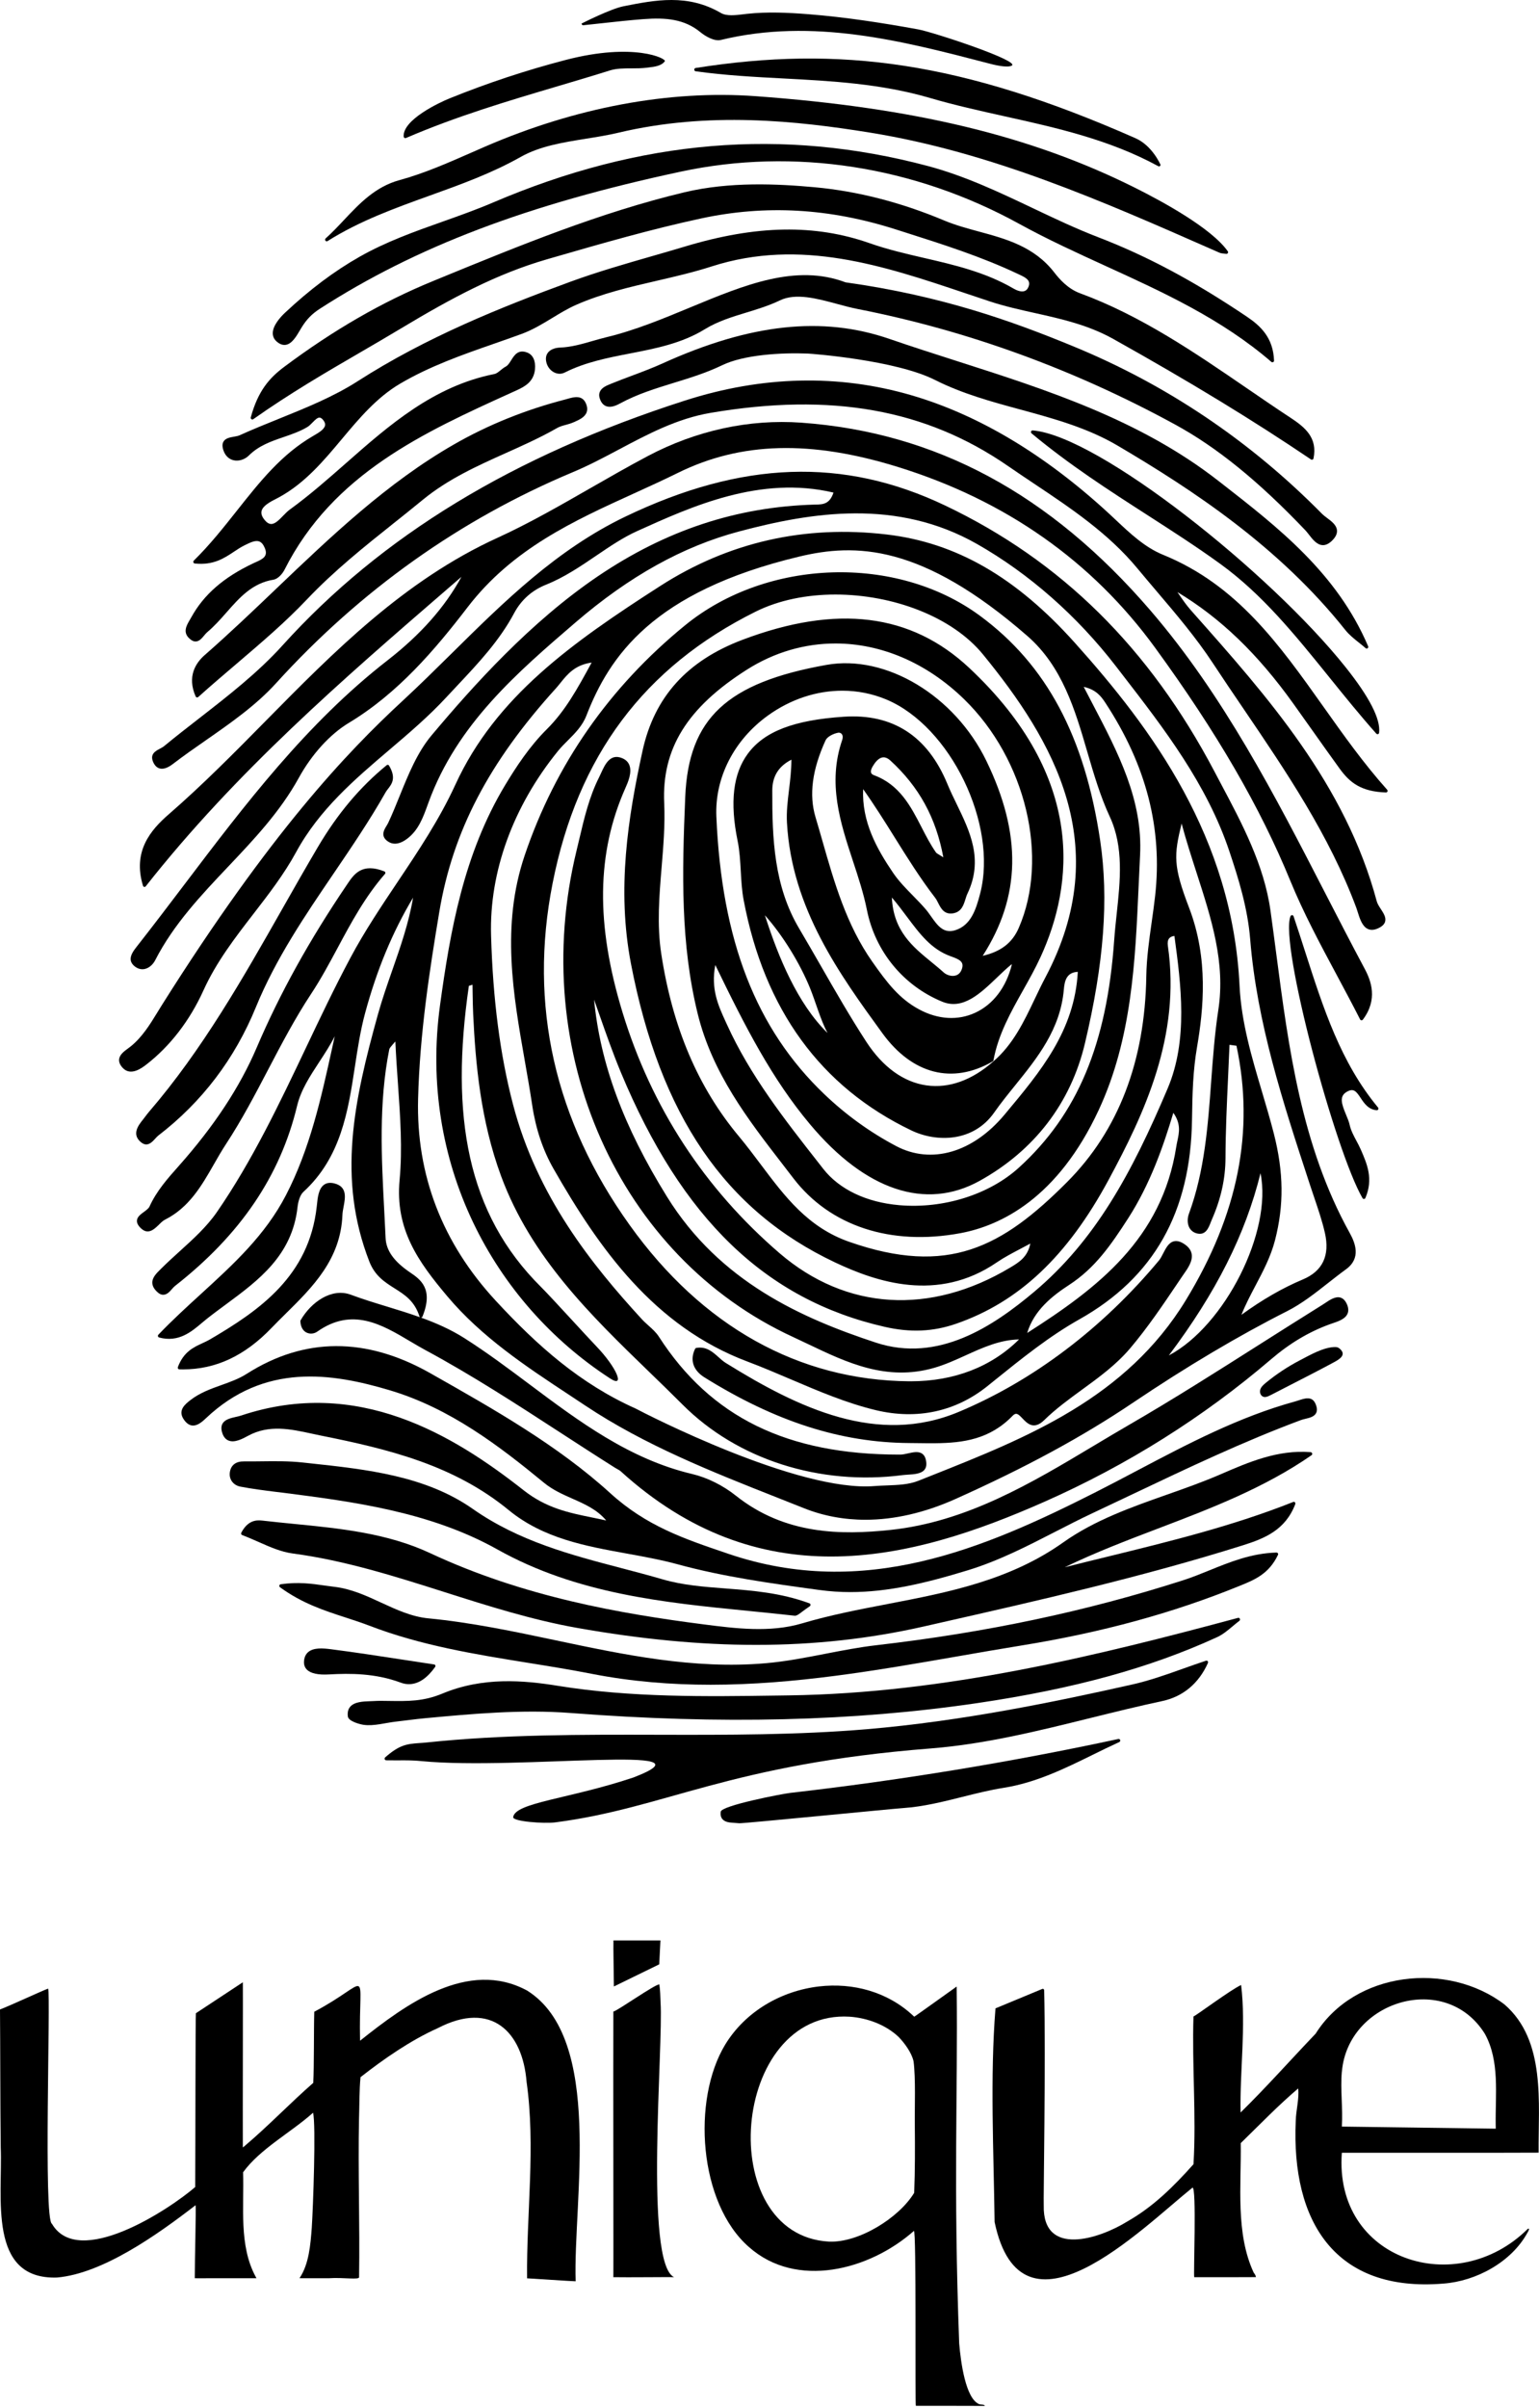 <svg width="488" height="763" viewBox="0 0 488 763" fill="none" xmlns="http://www.w3.org/2000/svg">
<path d="M404.671 302.105C404.081 297.585 403.481 293.055 402.851 288.545C400.841 274.115 393.871 261.005 387.131 248.335C386.441 247.045 385.761 245.755 385.081 244.455C364.421 205.255 336.481 177.695 299.671 160.175C267.451 144.845 235.211 145.975 198.231 163.735C176.511 174.165 159.711 190.765 143.451 206.825C138.321 211.885 133.021 217.125 127.641 222.095C110.251 238.165 85.851 263.645 51.261 318.595C50.801 319.325 50.361 320.055 49.911 320.785C47.541 324.655 45.081 328.655 41.431 331.595C41.181 331.795 40.901 332.005 40.611 332.215C39.351 333.135 37.921 334.175 37.771 335.685C37.681 336.555 38.051 337.445 38.871 338.345C41.441 341.165 45.051 338.375 46.411 337.325C53.921 331.515 60.181 323.395 64.511 313.835C68.601 304.805 74.611 297.035 80.421 289.515C85.171 283.365 90.091 277.005 93.881 270.045C101.241 256.505 112.541 246.895 123.461 237.605C129.621 232.365 135.991 226.945 141.591 220.885C142.791 219.585 144.001 218.295 145.221 217.005C151.691 210.125 158.381 203.005 163.021 194.305C165.271 190.095 168.691 187.045 173.201 185.245C178.891 182.975 184.051 179.475 189.051 176.085C193.441 173.105 197.591 170.295 202.021 168.295C219.431 160.415 241.061 150.635 264.291 156.085C263.071 159.785 260.921 159.835 258.641 159.895H258.361C233.641 160.575 211.131 168.005 189.541 182.635C168.201 197.085 150.181 217.135 136.861 232.995C132.331 238.385 129.501 245.375 126.761 252.135C125.601 255.005 124.401 257.975 123.091 260.755C122.951 261.045 122.761 261.355 122.571 261.675C121.791 262.945 120.721 264.695 122.571 266.305C123.821 267.385 125.971 268.165 129.151 265.745C132.701 263.055 134.171 258.995 135.591 255.075L135.911 254.195C144.941 229.475 164.041 213.075 182.511 197.215C199.561 182.575 216.511 173.155 234.321 168.415C257.401 162.275 284.411 157.935 309.811 172.385C326.311 181.765 341.541 195.165 353.851 211.125L355.911 213.795C369.071 230.825 382.681 248.435 389.821 269.765C392.711 278.405 395.611 287.675 396.421 297.645C398.561 324.125 406.871 349.475 414.901 373.995L415.531 375.915C415.921 377.115 416.331 378.315 416.741 379.515C417.971 383.145 419.251 386.905 420.111 390.675C421.741 397.835 419.391 402.795 413.121 405.425C406.681 408.135 400.291 411.805 393.641 416.635C394.931 413.395 396.561 410.305 398.141 407.305C400.501 402.835 402.941 398.205 404.281 393.045C407.161 381.915 407.051 371.485 403.921 359.205C402.781 354.755 401.441 350.255 400.151 345.905C396.941 335.115 393.611 323.955 393.051 312.385C390.771 265.335 365.351 231.015 340.791 203.655C322.141 182.875 303.211 171.975 281.241 169.375C255.181 166.285 230.971 171.785 209.271 185.735C181.331 203.685 157.171 220.805 144.401 248.625C139.341 259.655 132.601 269.725 126.081 279.455C120.921 287.165 115.571 295.135 111.081 303.565C106.091 312.915 101.451 322.675 96.971 332.105C88.611 349.685 79.971 367.865 68.751 384.115C65.571 388.715 61.241 392.645 57.051 396.435C55.081 398.225 53.031 400.075 51.131 401.975L50.811 402.295C49.631 403.455 48.301 404.775 48.291 406.395C48.291 407.355 48.731 408.265 49.641 409.185C50.391 409.945 51.101 410.325 51.841 410.275C52.961 410.245 53.801 409.305 54.531 408.465C54.871 408.075 55.201 407.705 55.531 407.455C76.221 391.265 88.871 372.615 94.201 350.435C95.411 345.395 98.251 341.065 101.251 336.485C102.961 333.875 104.701 331.215 106.141 328.375C105.851 329.665 105.571 330.955 105.291 332.235C101.851 347.865 98.291 364.035 90.671 378.725C84.091 391.405 74.191 400.455 63.701 410.045C59.211 414.145 54.571 418.385 50.221 422.935C50.091 423.065 50.041 423.265 50.091 423.445C50.141 423.625 50.281 423.765 50.451 423.815C56.581 425.485 60.701 422.005 64.011 419.205C64.511 418.785 64.991 418.375 65.461 418.005C67.461 416.415 69.591 414.845 71.651 413.325C81.991 405.695 92.671 397.815 94.351 382.455C94.531 380.805 95.111 378.685 96.191 377.695C108.151 366.735 110.381 352.095 112.541 337.945C113.391 332.355 114.271 326.585 115.741 321.145C119.461 307.355 124.461 295.325 130.981 284.445C129.641 292.405 126.981 300.035 124.391 307.435C122.791 312.015 121.141 316.745 119.821 321.495C112.261 348.725 106.841 373.425 117.131 399.805C118.891 404.305 122.041 406.305 125.081 408.225C128.361 410.295 131.461 412.255 133.021 417.185C133.051 417.275 133.111 417.345 133.171 417.405C129.721 416.165 126.231 415.095 122.791 414.045C118.981 412.885 115.031 411.675 111.241 410.265C105.131 407.995 98.601 412.635 95.311 418.385C95.261 418.475 95.241 418.575 95.241 418.675C95.351 420.985 96.501 421.905 97.171 422.245C98.241 422.785 99.581 422.675 100.591 421.965C111.691 414.135 121.051 419.685 130.091 425.055C131.731 426.025 133.281 426.945 134.841 427.785C149.511 435.675 163.791 444.945 177.601 453.905C183.301 457.605 189.201 461.435 195.041 465.115C195.261 465.255 195.491 465.375 195.721 465.505C196.131 465.725 196.521 465.945 196.821 466.215C218.711 486.085 241.321 493.225 263.511 493.225C287.031 493.225 310.071 485.205 331.261 475.835C357.411 464.265 381.571 449.085 403.061 430.705C408.951 425.665 415.011 422.055 421.581 419.655C421.881 419.545 422.201 419.435 422.531 419.325C424.401 418.695 426.531 417.975 427.271 416.315C427.641 415.485 427.601 414.515 427.161 413.435C426.661 412.215 425.961 411.465 425.081 411.185C423.481 410.685 421.711 411.875 420.151 412.925C419.831 413.145 419.511 413.355 419.211 413.535C412.591 417.655 405.891 421.905 399.411 426.015C385.981 434.535 372.101 443.355 358.131 451.435C354.401 453.595 350.631 455.845 346.991 458.025C327.081 469.945 306.501 482.265 282.291 484.805C266.851 486.425 248.961 486.395 233.311 473.925C229.241 470.685 224.221 468.195 219.511 467.085C199.631 462.405 183.551 450.375 167.991 438.735C161.311 433.735 154.401 428.565 147.281 424.045C142.901 421.255 138.231 419.225 133.501 417.515C133.691 417.495 133.881 417.395 133.951 417.205C137.581 408.335 133.221 405.365 130.021 403.195C124.911 399.725 122.451 396.265 122.271 392.315C122.141 389.445 121.991 386.565 121.841 383.695C120.961 366.875 120.051 349.485 123.431 332.525C123.511 332.145 123.891 331.715 124.511 330.995C124.761 330.715 125.041 330.395 125.361 330.015C125.571 334.625 125.881 339.125 126.191 343.495C126.931 354.065 127.631 364.045 126.711 373.865C125.231 389.575 132.661 399.845 141.781 410.695C152.711 423.705 166.851 433.025 180.531 442.045C182.221 443.165 183.911 444.275 185.591 445.395C204.481 457.975 225.821 466.405 246.451 474.555C249.261 475.665 252.071 476.775 254.881 477.895C261.031 480.355 267.591 481.575 274.411 481.575C283.551 481.575 293.181 479.375 302.941 475.005C325.321 464.985 343.221 455.275 359.281 444.465C376.241 433.045 392.681 423.285 408.151 415.465C412.771 413.125 416.991 409.805 421.061 406.605C422.921 405.145 424.851 403.625 426.781 402.225C431.641 398.715 429.781 393.935 427.951 390.645C412.661 363.065 408.601 332.075 404.671 302.105ZM370.621 429.505C385.621 409.565 394.911 391.115 399.691 371.765C403.501 390.155 388.421 420.115 370.621 429.505ZM173.411 231.055C167.831 236.595 163.621 243.085 160.221 248.705C146.981 270.635 142.741 295.165 139.541 318.425C132.661 368.355 156.311 412.685 193.471 436.805C198.351 439.975 195.521 433.275 189.041 426.555C186.041 423.445 174.671 410.905 171.551 407.815C148.101 384.565 142.691 353.655 148.671 312.405C148.831 312.335 149.141 312.235 149.391 312.165C149.531 312.125 149.671 312.075 149.821 312.035C149.841 312.905 149.851 313.765 149.861 314.615C149.901 316.955 149.931 319.175 150.041 321.425C150.771 336.915 152.391 355.115 158.901 372.705C168.451 398.515 187.461 416.905 205.831 434.705C209.341 438.095 212.961 441.605 216.421 445.075C233.781 462.475 259.881 470.835 286.241 467.425C286.761 467.355 287.331 467.325 287.921 467.285C289.851 467.165 292.051 467.015 293.111 465.775C293.581 465.225 293.791 464.505 293.731 463.645C293.631 462.225 293.221 461.255 292.481 460.695C291.291 459.785 289.581 460.175 287.911 460.545C287.081 460.735 286.211 460.925 285.501 460.925C285.361 460.925 285.231 460.925 285.091 460.925C249.551 460.925 225.351 449.045 208.931 423.575C208.051 422.205 206.811 421.095 205.611 420.025C204.901 419.385 204.171 418.735 203.531 418.035C187.591 400.685 170.271 379.035 162.671 349.965C158.571 334.295 156.291 316.765 155.711 296.385C155.131 276.285 162.671 255.535 176.941 237.965C177.911 236.775 179.021 235.655 180.101 234.585C182.351 232.335 184.681 230.005 185.941 226.755C193.201 208.075 206.901 187.485 253.441 176.365C271.151 172.135 292.171 172.255 325.761 201.525C336.871 211.205 340.901 224.985 344.791 238.315C346.801 245.185 348.881 252.295 351.901 258.795C356.371 268.395 355.211 279.155 354.091 289.565C353.791 292.325 353.491 295.185 353.291 297.975C350.971 330.875 341.661 353.085 323.111 369.965C313.701 378.525 299.161 383.105 285.171 381.895C274.731 380.995 266.161 376.905 261.051 370.395L259.551 368.475C248.881 354.875 237.851 340.825 230.521 324.675L230.071 323.695C227.751 318.625 225.351 313.385 226.811 305.775C236.391 325.545 244.791 341.895 256.871 356.285C274.461 377.265 293.541 383.625 310.591 374.205C327.961 364.595 339.521 349.535 344.011 330.645C350.061 305.215 351.601 284.795 348.861 266.385C343.941 233.305 331.831 210.665 310.751 195.135C284.301 175.645 243.241 176.955 217.281 198.105C193.251 217.685 176.111 242.245 166.361 271.085C158.861 293.265 162.701 315.115 166.421 336.235C167.231 340.855 168.081 345.645 168.781 350.355C169.901 357.775 172.171 364.515 175.541 370.395C189.921 395.525 207.331 420.315 237.081 431.475C241.691 433.205 246.321 435.185 250.801 437.095C259.491 440.805 268.481 444.635 277.711 446.845C290.771 449.965 303.021 447.325 313.131 439.205L315.391 437.385C323.921 430.515 332.731 423.415 342.261 418.065C365.871 404.795 377.551 384.115 377.971 354.835C378.091 346.365 378.281 339.285 379.561 331.825C381.631 319.735 383.231 303.795 377.071 287.715C371.931 274.285 372.231 271.035 374.671 260.965C376.121 266.345 377.801 271.535 379.421 276.565C384.151 291.205 388.621 305.035 386.311 320.075C385.161 327.565 384.601 335.265 384.051 342.705C383.031 356.645 381.981 371.055 377.001 384.595C376.451 386.105 376.481 387.715 377.081 388.915C377.561 389.875 378.391 390.535 379.461 390.825C382.261 391.575 383.201 389.155 383.891 387.375C384.011 387.065 384.131 386.755 384.261 386.465C387.151 379.895 388.571 373.495 388.591 366.915C388.621 358.365 389.021 349.675 389.411 341.265C389.571 337.865 389.721 334.475 389.861 331.075L392.071 331.375C397.841 358.435 392.601 384.795 376.041 411.955C357.091 443.045 325.721 455.515 295.381 467.565L291.151 469.245C288.161 470.435 284.661 470.565 281.261 470.695C279.961 470.745 278.621 470.795 277.331 470.895C253.091 472.905 204.711 448.025 201.591 446.355C183.941 438.465 170.441 426.485 157.181 412.155C140.231 393.835 131.951 372.315 132.571 348.195C133.101 327.585 136.181 307.645 139.291 288.995C143.551 263.485 154.951 241.635 176.261 218.135C176.771 217.575 177.251 216.975 177.761 216.335C179.891 213.685 182.301 210.695 187.601 209.955C182.931 218.565 179.131 225.365 173.411 231.055ZM242.541 290.025C248.301 296.485 253.671 305.315 256.831 313.055C258.591 317.365 260.161 323.155 262.401 327.335C252.801 317.955 246.811 303.135 242.831 290.915C242.731 290.605 242.631 290.315 242.541 290.025ZM277.271 241.995C278.131 240.775 279.031 240.105 279.941 239.995L280.181 239.985C280.871 239.985 281.591 240.315 282.311 240.975C291.431 249.335 296.791 259.105 299.121 271.665C298.551 271.305 298.121 271.045 297.791 270.845C297.201 270.485 296.931 270.325 296.811 270.155C295.061 267.665 293.601 264.845 292.201 262.115C288.791 255.495 285.261 248.645 277.131 245.645C276.611 245.455 276.311 245.185 276.201 244.825C276.011 244.225 276.371 243.265 277.271 241.995ZM295.311 304.825C289.391 299.985 283.281 294.985 282.801 284.405C284.541 286.435 286.081 288.495 287.571 290.485C291.711 296.015 295.291 300.785 301.401 303.005L301.661 303.095C304.231 304.025 305.741 304.745 305.031 306.955C304.661 308.125 303.971 308.855 302.991 309.125C301.641 309.495 300.071 308.915 299.221 308.135C297.981 307.005 296.621 305.895 295.311 304.825ZM309.271 320.895C303.781 323.455 297.451 323.085 291.461 319.865C285.131 316.465 281.301 311.445 276.581 304.725C268.391 293.075 264.521 279.555 260.781 266.475C260.061 263.965 259.341 261.445 258.591 258.945C256.481 251.875 257.521 243.905 261.781 234.585C262.301 233.445 264.251 232.455 265.751 232.185L265.981 232.165C266.341 232.165 266.671 232.315 266.901 232.595C267.261 233.025 267.311 233.705 267.061 234.455C262.321 248.175 266.461 260.715 270.461 272.845C272.131 277.905 273.851 283.135 274.891 288.345C277.511 301.475 286.441 312.345 298.771 317.415C305.321 320.105 310.831 314.835 316.161 309.735C317.731 308.235 319.221 306.805 320.721 305.595L320.851 305.635C319.061 312.835 314.961 318.245 309.271 320.895ZM302.871 294.775C299.161 295.935 297.251 293.245 295.231 290.385C294.651 289.565 294.051 288.725 293.411 287.985C292.161 286.545 290.801 285.155 289.491 283.815C287.271 281.555 284.981 279.215 283.201 276.595C277.971 268.905 273.241 260.375 273.691 250.055C277.271 255.095 280.551 260.335 283.731 265.425C287.721 271.815 291.851 278.415 296.521 284.475C296.881 284.945 297.181 285.525 297.491 286.145C298.341 287.815 299.401 289.895 302.251 289.405C304.861 288.955 305.541 286.815 306.131 284.925C306.331 284.285 306.521 283.675 306.781 283.145C311.891 272.415 307.571 263.495 303.381 254.865C302.341 252.735 301.271 250.525 300.361 248.315C294.101 233.215 283.061 226.075 267.561 227.115C251.741 228.165 242.351 231.775 237.141 238.815C232.441 245.155 231.381 254.205 233.891 266.465C234.531 269.575 234.711 272.855 234.891 276.025C235.061 279.065 235.231 282.215 235.811 285.245C242.351 319.895 260.241 344.435 288.981 358.205C297.011 362.055 308.661 361.925 315.241 352.545C317.321 349.575 319.671 346.675 321.941 343.865C328.971 335.155 336.241 326.145 337.331 313.555C337.561 310.915 338.121 308.115 341.761 307.955C340.731 326.635 330.011 339.465 318.671 353.035L318.511 353.225C308.471 365.235 295.321 369.045 284.181 363.175C275.921 358.825 268.251 353.285 261.371 346.715C239.701 326.005 228.821 298.055 227.151 258.725C226.631 246.435 232.741 234.475 243.511 226.725C250.721 221.535 258.961 218.865 267.091 218.865C271.871 218.865 276.611 219.795 281.081 221.665C301.401 230.215 316.411 261.195 310.821 283.045C309.451 288.355 307.831 293.225 302.871 294.775ZM339.031 407.145C347.191 401.825 352.141 394.715 357.771 385.985C364.741 375.145 368.921 363.105 372.051 352.625C374.501 356.085 373.911 358.835 373.341 361.505C373.211 362.115 373.081 362.715 372.991 363.315C368.441 392.555 348.161 408.075 325.711 422.385C327.861 415.235 333.601 410.675 339.031 407.145ZM197.391 320.785C188.871 292.855 189.161 270.265 198.321 249.675C199.081 247.975 200.481 244.815 199.571 242.465C199.181 241.455 198.411 240.715 197.281 240.245C193.471 238.655 191.821 242.285 190.611 244.925C190.401 245.385 190.191 245.835 189.991 246.245C186.851 252.445 185.251 259.245 183.701 265.825C183.411 267.055 183.121 268.285 182.821 269.515C167.251 333.365 196.131 398.195 251.491 423.675C253.091 424.415 254.691 425.175 256.301 425.945C268.511 431.775 281.131 437.795 296.261 433.425C299.691 432.435 303.021 430.925 306.231 429.465C311.561 427.045 317.061 424.545 323.121 424.435C314.361 433.125 302.541 437.695 288.811 437.695C288.641 437.695 288.471 437.695 288.301 437.695C253.291 437.405 222.641 420.295 199.661 388.195C175.821 354.905 167.601 318.465 175.221 279.905C183.191 239.545 204.251 211.385 239.601 193.815C247.031 190.125 255.861 188.395 264.901 188.395C282.991 188.395 301.861 195.335 311.701 207.385C333.911 234.545 353.621 267.935 331.481 309.725C330.281 311.985 329.161 314.335 328.081 316.605C324.701 323.705 321.201 331.055 314.921 336.385C308.191 342.315 300.891 344.925 293.811 343.935C286.531 342.915 279.931 338.145 274.721 330.155C269.641 322.355 264.911 314.125 260.331 306.155C258.071 302.225 255.731 298.155 253.381 294.185C245.451 280.795 244.831 265.875 244.881 250.485C244.891 245.995 246.881 242.795 250.951 240.725C250.931 244.145 250.551 247.285 250.181 250.325C249.751 253.895 249.341 257.265 249.541 260.765C251.061 287.875 266.321 308.865 279.781 327.385C289.271 340.435 302.021 343.705 314.771 336.345C314.901 336.265 314.991 336.135 315.021 335.985C316.501 327.855 320.511 320.715 324.401 313.795C326.341 310.345 328.341 306.775 330.011 303.125C340.261 280.695 344.651 246.615 307.331 211.645C288.871 194.355 265.351 191.435 235.431 202.735C217.821 209.385 207.451 220.905 203.731 237.955C199.141 259.005 195.521 281.745 200.071 305.375C209.341 353.495 229.911 383.575 264.811 400.045C277.831 406.185 297.301 412.865 316.071 400.025C318.361 398.455 320.871 397.145 323.521 395.745C324.551 395.205 325.611 394.655 326.701 394.055C325.861 398.345 323.071 400.015 320.371 401.635C294.951 416.865 268.301 415.225 247.231 397.145C223.381 376.645 206.601 350.955 197.391 320.785ZM370.241 344.925C358.821 371.855 347.241 393.115 327.901 409.365C314.921 420.275 297.501 431.945 277.751 425.455C254.391 417.765 228.251 406.255 211.471 379.175C197.711 356.975 190.321 337.025 188.371 316.755C188.941 318.365 189.511 319.985 190.081 321.595C192.191 327.615 194.381 333.835 196.871 339.815C216.201 386.215 242.781 411.845 280.521 420.445C288.661 422.305 295.851 421.995 303.141 419.475C323.071 412.585 338.441 398.095 351.521 373.875C362.791 353.005 374.461 328.335 370.321 299.745C370.171 298.675 370.301 297.875 370.721 297.355C371.071 296.925 371.631 296.665 372.391 296.575C374.501 312.055 376.781 329.515 370.241 344.925ZM366.281 283.875C365.971 286.655 365.571 289.485 365.181 292.225C364.391 297.805 363.571 303.585 363.481 309.285C363.071 336.295 354.621 358.265 338.361 374.565C317.721 395.275 300.601 404.435 269.311 393.515C256.211 388.945 248.911 379.225 241.191 368.935C239.011 366.035 236.761 363.035 234.401 360.205C221.331 344.585 213.241 325.605 209.671 302.185C208.271 293.025 209.051 283.775 209.791 274.825C210.341 268.175 210.921 261.305 210.611 254.485C209.821 237.285 217.881 224.255 236.741 212.255C245.551 206.645 255.211 203.905 264.921 203.905C279.281 203.905 293.741 209.915 305.721 221.575C325.301 240.645 332.741 271.805 323.021 294.075C320.971 298.765 317.431 301.515 311.601 302.885C323.701 284.055 324.061 264.385 312.771 241.115C302.731 220.415 280.941 207.325 262.081 210.685C230.481 216.315 218.341 227.645 217.281 252.495C216.241 277.025 215.811 299.125 221.221 321.195C225.841 340.055 237.161 354.705 248.111 368.875C249.271 370.365 250.421 371.865 251.561 373.355C263.171 388.525 282.471 394.865 304.521 390.765C317.371 388.375 335.411 379.655 348.401 351.715C358.891 329.165 359.971 304.715 361.031 281.075C361.181 277.735 361.331 274.395 361.501 271.055C362.411 253.545 354.641 238.685 346.401 222.955C345.481 221.195 344.551 219.425 343.631 217.645C347.471 218.515 349.091 220.535 350.511 222.715C363.501 242.515 368.651 262.515 366.281 283.875Z" fill="black"/>
<path d="M61.999 203.265H62.119C63.209 203.205 63.979 202.285 64.719 201.395C65.059 200.985 65.389 200.595 65.729 200.305C67.939 198.455 69.909 196.235 71.799 194.085C76.009 189.305 79.989 184.785 86.729 183.685C88.249 183.435 89.669 181.645 90.239 180.495C105.619 150.055 134.489 136.975 162.399 124.325L163.919 123.635C166.489 122.465 169.269 120.905 169.639 117.015C169.889 114.385 169.019 112.465 167.249 111.745C164.339 110.575 163.099 112.535 162.109 114.115C161.559 114.995 161.039 115.825 160.299 116.205C159.729 116.505 159.209 116.925 158.709 117.335C158.049 117.875 157.429 118.385 156.779 118.515C137.489 122.335 123.359 134.755 109.699 146.775C103.979 151.805 98.059 157.005 91.859 161.495C91.159 162.005 90.459 162.725 89.779 163.425C88.499 164.745 87.179 166.125 85.899 166.035C85.199 165.995 84.509 165.535 83.799 164.625C83.039 163.655 82.759 162.785 82.929 161.975C83.309 160.235 85.779 158.965 87.589 158.045C87.939 157.865 88.269 157.695 88.559 157.535C96.729 153.055 102.669 145.975 108.409 139.115C113.819 132.665 119.409 125.985 126.809 121.615C136.259 116.035 146.669 112.395 156.749 108.885C159.589 107.895 162.529 106.865 165.399 105.815C168.899 104.535 172.059 102.615 175.119 100.755C177.549 99.275 180.059 97.755 182.669 96.605C190.869 92.995 199.719 90.945 208.279 88.965C214.019 87.635 219.959 86.265 225.669 84.425C253.849 75.365 280.309 84.255 305.889 92.845C308.569 93.745 311.259 94.645 313.939 95.535C318.649 97.085 323.529 98.165 328.249 99.215C336.499 101.055 345.039 102.955 352.989 107.395C377.449 121.065 397.369 133.205 415.709 145.595C415.849 145.695 416.029 145.705 416.189 145.645C416.349 145.575 416.459 145.435 416.499 145.265C417.839 138.675 413.799 135.395 409.179 132.355C404.539 129.305 399.879 126.115 395.369 123.025C378.849 111.705 361.759 100.015 342.459 92.925C338.629 91.515 335.969 88.495 334.299 86.335C327.959 78.145 319.029 75.715 310.399 73.375C306.709 72.375 302.879 71.335 299.359 69.855C285.649 64.105 271.819 60.555 258.249 59.325C246.619 58.265 231.429 57.495 217.009 60.935C190.419 67.275 164.639 77.855 139.709 88.075L137.159 89.125C121.159 95.685 105.779 104.555 90.149 116.225C85.439 119.745 81.829 123.815 79.519 132.255C79.459 132.465 79.539 132.695 79.719 132.825C79.899 132.955 80.129 132.955 80.309 132.835C91.869 124.675 103.239 118.055 114.239 111.665C118.449 109.215 122.799 106.685 127.029 104.145C143.489 94.245 157.679 86.725 173.409 82.175L175.269 81.635C190.569 77.215 206.389 72.645 222.339 69.215C242.769 64.825 262.959 65.965 284.049 72.695L286.909 73.605C298.879 77.415 311.269 81.345 322.859 86.845L323.289 87.045C325.419 88.035 326.879 88.885 326.149 90.815C325.869 91.565 325.459 92.025 324.889 92.225C323.729 92.655 322.149 91.895 321.309 91.405C312.439 86.235 302.569 83.945 293.039 81.745C287.329 80.425 281.419 79.055 275.819 77.085C258.459 70.975 239.849 71.295 217.239 78.105C213.659 79.185 210.069 80.215 206.479 81.245C198.029 83.675 189.289 86.195 180.899 89.265C158.689 97.405 135.139 106.855 113.469 120.765C105.759 125.715 96.969 129.255 88.479 132.685C84.349 134.355 80.079 136.075 75.969 137.935C75.509 138.145 74.879 138.255 74.209 138.375C72.939 138.595 71.489 138.845 70.859 139.945C70.449 140.645 70.449 141.565 70.859 142.745C71.419 144.385 72.549 145.475 74.029 145.835C75.689 146.235 77.619 145.635 78.949 144.305C82.079 141.185 86.049 139.825 89.879 138.515C92.409 137.645 95.019 136.755 97.379 135.365C98.019 134.995 98.589 134.405 99.149 133.835C99.899 133.065 100.669 132.285 101.349 132.325C101.739 132.355 102.159 132.665 102.589 133.245C103.009 133.815 103.169 134.325 103.069 134.825C102.809 136.105 100.959 137.175 99.469 138.035L99.319 138.125C89.269 143.945 82.419 152.605 75.159 161.765C70.939 167.095 66.569 172.615 61.449 177.655C61.309 177.795 61.259 178.005 61.319 178.205C61.379 178.395 61.549 178.535 61.749 178.555C67.609 179.205 71.109 176.875 74.199 174.815C75.299 174.075 76.349 173.385 77.449 172.845L77.749 172.695C79.339 171.915 80.979 171.105 82.229 171.585C82.949 171.865 83.519 172.565 83.989 173.715C84.999 176.205 83.509 177.075 81.129 178.125C80.869 178.235 80.619 178.355 80.379 178.465C70.899 182.935 64.629 188.395 60.639 195.635C60.499 195.895 60.349 196.155 60.189 196.415C59.179 198.135 57.909 200.285 59.959 202.235C60.669 202.935 61.329 203.265 61.999 203.265Z" fill="black"/>
<path d="M43.019 306.435C43.959 307.075 44.999 307.275 46.029 307.015C47.309 306.685 48.509 305.645 49.229 304.235C55.069 292.855 63.849 283.585 72.349 274.615C80.459 266.055 88.839 257.215 94.749 246.475C98.869 238.995 104.659 232.635 110.649 229.035C126.179 219.685 137.909 205.905 148.279 192.405C162.489 173.885 182.029 164.995 200.919 156.405C205.549 154.295 210.329 152.125 214.969 149.835C234.929 139.995 257.099 139.405 284.739 147.975C318.869 158.555 346.289 177.825 366.259 205.235C385.919 232.225 399.549 255.705 409.159 279.135C413.339 289.315 418.469 298.895 423.909 309.045C426.339 313.575 428.849 318.265 431.279 323.035C431.359 323.195 431.509 323.295 431.689 323.315H431.729C431.889 323.315 432.039 323.245 432.139 323.115C436.969 316.695 434.779 310.805 432.699 306.935C428.449 298.995 424.249 290.835 420.179 282.945C404.309 252.135 387.899 220.265 364.759 193.405C332.919 156.435 296.709 136.985 254.069 133.935C237.569 132.755 220.749 136.405 205.449 144.495C199.319 147.735 193.149 151.275 187.179 154.695C177.589 160.195 167.679 165.885 157.769 170.405C128.189 183.895 105.879 206.515 84.299 228.395C74.449 238.375 64.269 248.695 53.549 257.995C47.639 263.115 42.039 269.825 45.339 280.675C45.399 280.865 45.549 280.995 45.729 281.035C45.909 281.065 46.109 281.005 46.219 280.845C74.779 244.575 108.919 215.085 141.939 186.565L146.319 182.785C141.069 192.415 133.359 201.105 122.829 209.285C97.199 229.205 77.549 255.115 58.549 280.175C53.569 286.745 48.419 293.525 43.249 300.105C42.269 301.355 41.239 302.815 41.449 304.265C41.589 305.075 42.109 305.815 43.019 306.435Z" fill="black"/>
<path d="M439.83 250.225C432.41 241.935 425.96 232.845 419.73 224.065C405.6 204.165 392.26 185.365 368.8 175.805C363.07 173.475 358.43 169.105 353.94 164.885C353.16 164.155 352.38 163.415 351.6 162.695C331.39 144.085 310.36 131.495 289.09 125.275C265.91 118.495 241.71 119.055 217.17 126.935C162.69 144.425 120.95 169.805 89.58 204.515C81.8 213.125 72.37 220.455 63.25 227.545C59.54 230.425 55.71 233.405 52.04 236.425C51.65 236.745 51.14 237.015 50.65 237.275C49.29 237.995 47.42 238.985 48.61 241.565C49.1 242.635 49.8 243.295 50.67 243.515C51.81 243.805 53.22 243.325 54.84 242.075C58.25 239.465 61.86 236.945 65.36 234.515C73.13 229.105 81.17 223.505 87.54 216.485C114.26 187.065 145.91 164.575 181.6 149.635C186.69 147.505 191.63 144.885 196.41 142.345C205.4 137.575 214.7 132.635 225.27 130.835C263.6 124.325 293.58 129.675 319.63 147.675C322.35 149.555 325.16 151.425 327.87 153.245C339.46 160.975 351.44 168.975 360.65 180.105C362.68 182.555 364.75 184.985 366.82 187.425C372.92 194.595 379.23 202.015 384.46 209.955C387.71 214.895 391.1 219.885 394.37 224.695C407.72 244.355 421.53 264.685 430.1 287.735C430.25 288.135 430.39 288.595 430.54 289.085C431.16 291.065 431.93 293.515 433.7 294.355C434.11 294.545 434.55 294.645 435.02 294.645C435.57 294.645 436.16 294.515 436.79 294.245C438.15 293.665 438.94 292.955 439.2 292.065C439.59 290.735 438.71 289.375 437.85 288.065C437.32 287.255 436.78 286.415 436.57 285.655C426.63 248.545 401.94 220.755 378.05 193.865L377.6 193.355C376.18 191.755 374.93 189.935 373.72 188.165C373.6 187.985 373.47 187.805 373.35 187.625C387.02 195.845 398.73 207.105 410.05 222.895C412.14 225.805 414.21 228.735 416.28 231.655C419.05 235.565 421.92 239.615 424.78 243.555C428.02 248.025 431.61 250.855 439.47 251.115C439.67 251.105 439.87 251.005 439.95 250.805C440.01 250.605 439.97 250.375 439.83 250.225Z" fill="black"/>
<path d="M411.831 443.725C411.451 443.855 411.071 443.975 410.711 444.075C392.941 448.935 376.541 457.575 360.681 465.935C356.251 468.275 351.661 470.695 347.111 472.995C311.921 490.785 273.96 506.945 231.01 492.385L230.461 492.195C216.761 487.555 204.941 483.545 193.501 473.145C176.851 458.005 156.591 446.545 137.001 435.455L136.421 435.125C116.071 423.615 96.481 423.695 78.18 435.365C75.751 436.915 72.941 437.915 70.231 438.885C66.871 440.085 63.401 441.325 60.431 443.625C58.781 444.895 56.3 446.825 58.23 449.725C59.041 450.935 59.92 451.585 60.91 451.705C62.45 451.885 63.901 450.735 65.251 449.455C83.831 431.815 105.171 435.045 123.601 440.545C142.711 446.245 158.271 458.165 172.561 469.905C175.281 472.135 178.431 473.525 181.471 474.875C185.501 476.655 189.321 478.345 192.221 481.805C190.721 481.465 189.231 481.165 187.771 480.865C180.311 479.345 173.261 477.905 166.041 472.235C143.761 454.725 113.431 436.205 76.421 448.565C75.941 448.725 75.38 448.855 74.781 448.985C73.15 449.355 71.311 449.775 70.55 451.135C70.121 451.915 70.091 452.885 70.481 454.075C70.871 455.295 71.54 456.105 72.46 456.475C74.421 457.285 76.971 455.885 78.671 454.965C85.331 451.345 92.201 452.845 98.85 454.285C99.82 454.495 100.781 454.705 101.731 454.895C123.201 459.195 143.911 464.235 161.321 478.525C172.241 487.495 185.741 489.935 198.791 492.295C204.141 493.265 209.661 494.265 214.911 495.695C229.451 499.675 244.711 501.765 259.471 503.785L259.871 503.835C263.151 504.285 266.401 504.495 269.661 504.495C281.531 504.495 293.431 501.705 306.951 497.565C316.651 494.595 325.711 489.945 334.471 485.445C338.391 483.435 342.441 481.355 346.491 479.455C350.771 477.445 355.05 475.415 359.32 473.385C376.56 465.195 394.38 456.725 412.57 449.965C412.95 449.825 413.421 449.715 413.911 449.595C415.251 449.275 416.771 448.925 417.351 447.715C417.721 446.935 417.641 445.965 417.091 444.745C416.011 442.335 413.691 443.105 411.831 443.725Z" fill="black"/>
<path d="M415.6 460.155C405.17 459.315 395.94 463.315 387.02 467.175C381.47 469.585 375.62 471.645 369.97 473.635C358.71 477.605 347.06 481.715 337.15 488.745C320.08 500.855 300.44 504.625 281.44 508.275C272.47 509.995 263.2 511.775 254.31 514.415C244.13 517.435 233 515.995 223.18 514.735C196.92 511.355 166.08 506.035 136.42 492.165C122.82 485.805 107.81 484.325 93.3 482.895C89.96 482.565 86.51 482.225 83.141 481.835C81.13 481.605 78.55 481.825 76.51 485.675C76.441 485.805 76.43 485.965 76.481 486.115C76.531 486.255 76.641 486.365 76.781 486.425C78.55 487.095 80.29 487.865 81.981 488.605C85.66 490.235 89.15 491.775 92.841 492.265C109.38 494.455 125.48 499.575 141.04 504.525C154.61 508.835 168.63 513.295 182.96 515.835C203.22 519.425 221.95 521.225 239.74 521.225C258.27 521.225 275.78 519.275 292.97 515.385L297.28 514.405C329.19 507.175 362.19 499.705 394.03 489.695C401.04 487.495 407.58 484.835 410.72 476.615C410.79 476.425 410.75 476.205 410.61 476.055C410.47 475.905 410.25 475.865 410.06 475.935C390.98 483.525 370.9 488.435 351.48 493.195C346.93 494.305 342.27 495.445 337.62 496.625C347.3 491.935 357.44 488.065 367.3 484.315C383.77 478.045 400.81 471.555 415.87 461.125C416.05 461.005 416.13 460.775 416.08 460.555C416 460.335 415.81 460.175 415.6 460.155Z" fill="black"/>
<path d="M382.422 526.235C379.972 527.035 377.492 527.925 375.092 528.775C369.892 530.625 364.512 532.535 359.102 533.755C334.222 539.355 304.752 545.415 274.852 547.945C252.822 549.805 230.392 549.755 208.692 549.705C184.602 549.645 159.672 549.585 135.222 552.155C134.482 552.235 133.742 552.285 132.982 552.335C128.992 552.615 126.652 552.895 122.132 556.875C121.972 557.015 121.912 557.245 121.982 557.445C122.052 557.645 122.242 557.785 122.452 557.795C126.852 557.885 129.452 557.645 133.792 558.065C164.412 561.005 229.012 552.405 200.842 563.245C180.482 570.055 163.382 571.145 162.722 575.805C162.532 577.185 172.462 577.925 176.092 577.465C211.082 572.935 231.022 559.065 295.182 554.035C312.372 552.685 329.412 548.445 345.882 544.365C353.282 542.535 360.942 540.645 368.502 539.035C375.092 537.635 380.112 533.455 383.022 526.955C383.102 526.765 383.072 526.545 382.942 526.385C382.822 526.235 382.612 526.175 382.422 526.235Z" fill="black"/>
<path d="M90.643 109.265C92.593 108.935 93.973 106.575 95.093 104.675C95.263 104.385 95.433 104.095 95.593 103.835C97.173 101.245 98.903 99.465 101.363 97.875C131.833 78.215 167.163 64.795 215.933 54.375C251.763 46.715 289.873 52.605 323.223 70.955C332.163 75.875 341.613 80.185 350.753 84.365C368.783 92.595 387.433 101.115 403.143 114.685C403.233 114.765 403.353 114.805 403.473 114.805L403.693 114.755C403.873 114.665 403.983 114.475 403.983 114.265C403.723 106.945 399.643 103.215 395.273 100.285C378.673 89.115 363.723 81.125 348.213 75.165C341.163 72.455 334.223 69.155 327.503 65.965C316.913 60.935 305.963 55.735 294.173 52.595C248.193 40.385 203.093 44.175 156.283 64.195C151.093 66.415 145.663 68.335 140.413 70.205C131.573 73.335 122.443 76.575 114.013 81.365C105.973 85.925 98.253 91.715 90.423 99.055C88.933 100.445 86.453 103.155 86.493 105.645C86.513 106.655 86.933 107.535 87.743 108.235C88.713 109.075 89.683 109.425 90.643 109.265Z" fill="black"/>
<path d="M404.761 491.965C396.821 492.195 390.061 494.935 383.511 497.595C380.621 498.765 377.901 499.875 375.071 500.775C344.541 510.575 312.741 517.305 277.841 521.335C272.391 521.965 266.961 523.025 261.711 524.045C255.541 525.245 249.161 526.495 242.711 527.045C219.941 529.015 197.761 524.325 176.311 519.795C163.111 517.005 149.461 514.125 135.811 512.815C130.561 512.315 125.681 510.055 120.951 507.875C116.241 505.695 111.361 503.445 106.011 502.825C104.981 502.705 103.961 502.555 102.921 502.415C98.811 501.825 94.571 501.225 89.011 502.015C88.801 502.045 88.631 502.205 88.581 502.405C88.531 502.615 88.611 502.835 88.781 502.955C95.761 508.055 102.791 510.345 109.581 512.545C112.151 513.385 114.581 514.175 117.021 515.105C133.451 521.435 150.771 524.225 167.521 526.925C174.121 527.985 180.951 529.085 187.631 530.395C200.291 532.865 212.851 533.855 225.311 533.855C251.931 533.855 278.071 529.305 303.611 524.865C310.271 523.705 317.161 522.505 323.961 521.405C349.351 517.295 371.871 511.145 392.821 502.625L393.101 502.515C397.851 500.585 402.331 498.765 405.231 492.705C405.311 492.545 405.301 492.345 405.201 492.185C405.111 492.055 404.951 491.975 404.761 491.965Z" fill="black"/>
<path d="M103.862 76.395C114.062 69.965 125.372 65.905 136.312 61.965C145.962 58.495 155.932 54.915 165.112 49.725C171.152 46.305 178.582 45.115 185.772 43.965C189.192 43.415 192.722 42.855 196.082 42.055C224.652 35.265 252.552 38.245 276.072 42.055C314.382 48.265 349.662 63.795 383.782 78.805L386.652 80.065C387.132 80.275 387.662 80.325 388.162 80.365C388.372 80.385 388.592 80.405 388.812 80.435L388.892 80.445C389.072 80.445 389.232 80.355 389.332 80.195C389.442 80.015 389.432 79.785 389.312 79.615C384.102 72.265 368.542 63.805 359.732 59.415C326.872 43.035 289.802 34.115 239.542 30.475C212.172 28.495 182.502 34.035 153.732 46.495C152.312 47.105 150.902 47.735 149.482 48.355C142.102 51.595 134.472 54.955 126.682 57.075C119.002 59.165 113.972 64.515 109.092 69.695C107.232 71.675 105.302 73.725 103.262 75.545C103.062 75.725 103.032 76.035 103.192 76.255C103.342 76.475 103.642 76.535 103.862 76.395Z" fill="black"/>
<path d="M392.559 512.665C347.679 524.715 299.729 536.535 250.259 537.225L246.749 537.275C223.799 537.605 200.079 537.945 176.909 534.195C165.979 532.425 153.089 531.325 140.299 536.645C134.229 539.165 129.449 539.075 123.099 538.985C120.569 538.955 120.649 538.915 118.089 539.045L117.299 539.075C115.089 539.155 112.329 539.255 110.999 540.885C110.369 541.645 110.139 542.665 110.299 543.905C110.509 545.455 114.109 546.385 115.269 546.555C118.589 547.025 122.199 545.915 125.509 545.545C128.599 545.195 131.669 544.755 134.769 544.465C149.829 543.065 165.399 541.615 181.059 542.815C228.569 546.475 270.729 545.445 309.939 539.665C340.519 535.155 364.659 528.525 385.929 518.775C387.739 517.945 389.319 516.615 390.859 515.325C391.549 514.745 392.269 514.145 392.989 513.605C393.189 513.455 393.259 513.185 393.149 512.955C393.049 512.725 392.799 512.595 392.559 512.665Z" fill="black"/>
<path d="M268.112 89.466C252.362 83.526 236.102 90.266 218.882 97.406C210.282 100.976 201.392 104.666 192.282 106.856C190.792 107.216 189.312 107.646 187.872 108.056C184.572 109.006 181.162 109.996 177.622 110.136C176.582 110.176 174.702 110.446 173.702 111.806C173.112 112.606 172.962 113.616 173.242 114.806C173.582 116.236 174.532 117.446 175.792 118.046C176.882 118.566 178.032 118.566 179.052 118.056C185.572 114.756 192.802 113.356 199.802 111.996C207.842 110.436 216.162 108.826 223.482 104.326C227.602 101.796 232.212 100.396 236.672 99.036C240.202 97.966 243.842 96.846 247.302 95.186C252.312 92.766 259.012 94.576 265.492 96.326C267.762 96.936 269.912 97.516 271.992 97.925C306.732 104.726 340.592 117.046 372.612 134.526C385.932 141.796 399.052 152.446 413.912 168.036C414.272 168.416 414.642 168.896 415.042 169.406C416.212 170.916 417.542 172.616 419.312 172.736L419.502 172.746C420.452 172.746 421.422 172.266 422.392 171.306C423.512 170.196 424.022 169.146 423.942 168.086C423.822 166.386 422.202 165.176 420.772 164.116C420.192 163.676 419.642 163.266 419.242 162.866C396.452 139.736 369.852 121.846 340.162 109.676C320.762 101.696 298.592 93.746 268.112 89.466Z" fill="black"/>
<path d="M387.249 153.085L386.189 152.265C361.419 132.985 331.929 123.535 303.399 114.405C296.369 112.155 289.099 109.825 282.039 107.395C260.799 100.075 237.939 102.545 210.099 115.155C206.879 116.615 203.509 117.875 200.249 119.095C198.169 119.875 196.019 120.685 193.919 121.535L193.709 121.625C192.309 122.185 190.729 122.825 190.179 124.215C189.879 124.965 189.949 125.845 190.379 126.815C190.819 127.805 191.459 128.455 192.279 128.735C193.739 129.245 195.399 128.505 196.689 127.805C202.069 124.875 207.979 123.065 213.689 121.305C218.769 119.745 224.009 118.135 228.979 115.735C235.849 112.405 247.699 111.705 256.129 112.035C257.199 112.075 283.929 114.065 296.489 120.405C305.129 124.765 314.519 127.325 323.599 129.785C333.999 132.615 344.739 135.535 354.329 141.175C378.259 155.275 405.559 173.235 426.559 199.605C427.799 201.165 429.389 202.435 430.929 203.655C431.639 204.225 432.349 204.785 433.029 205.385C433.129 205.465 433.239 205.515 433.359 205.515C433.469 205.515 433.569 205.485 433.659 205.415C433.849 205.265 433.919 205.005 433.819 204.785C423.949 181.645 405.289 167.125 387.249 153.085Z" fill="black"/>
<path d="M90.112 473.055C111.782 475.845 136.332 479.005 157.742 490.995C182.872 505.065 210.522 507.805 237.252 510.455C242.062 510.935 247.032 511.425 251.912 511.975L252.062 511.985C252.672 511.985 253.252 511.545 254.232 510.805C254.872 510.325 255.672 509.715 256.772 508.985C256.932 508.875 257.022 508.685 257.002 508.485C256.982 508.285 256.852 508.115 256.662 508.055C247.522 504.695 238.622 504.015 230.012 503.345C223.052 502.815 216.482 502.305 210.102 500.455C205.742 499.185 201.282 498.015 196.972 496.885C181.012 492.705 164.512 488.375 149.922 478.145C134.912 467.625 116.262 465.615 98.232 463.675L95.822 463.415C91.562 462.955 87.202 463.005 82.982 463.055C81.112 463.075 79.232 463.105 77.372 463.085C74.812 463.045 73.262 464.235 72.902 466.405C72.472 468.965 74.222 470.685 76.162 471.065C79.932 471.795 83.792 472.275 87.532 472.745L90.112 473.055Z" fill="black"/>
<path d="M354.601 551.045C320.381 558.405 285.381 564.155 250.581 568.125C248.121 568.405 228.811 572.105 228.531 574.095C228.401 575.035 228.571 575.795 229.021 576.375C229.771 577.305 231.061 577.515 232.351 577.585C233.021 577.625 233.711 577.685 234.401 577.745C235.631 577.855 282.451 573.205 286.491 572.925C292.771 572.495 299.041 570.925 305.111 569.405C309.411 568.325 313.851 567.215 318.261 566.515C328.501 564.895 337.661 560.395 346.531 556.035C349.271 554.685 352.101 553.295 354.911 552.015C355.151 551.905 355.271 551.625 355.191 551.375C355.111 551.125 354.851 550.995 354.601 551.045Z" fill="black"/>
<path d="M180.021 126.365C179.761 126.435 179.511 126.505 179.271 126.575C166.661 129.825 154.771 134.615 143.951 140.825C122.761 152.975 104.891 170.035 87.611 186.525C80.261 193.545 72.661 200.795 64.911 207.575C62.061 210.065 59.251 214.365 62.041 220.695C62.111 220.845 62.241 220.955 62.401 220.995L62.511 221.005C62.631 221.005 62.751 220.955 62.851 220.875C66.941 217.205 71.071 213.685 75.071 210.285C83.031 203.495 90.551 197.085 97.271 189.995C105.921 180.865 115.621 173.135 125.001 165.665C127.991 163.285 131.091 160.815 134.111 158.335C142.121 151.765 151.431 147.585 160.431 143.545C165.841 141.125 171.431 138.615 176.691 135.605C177.501 135.145 178.431 134.885 179.421 134.625C180.191 134.415 180.991 134.195 181.741 133.865L181.981 133.765C183.591 133.055 185.421 132.255 186.011 130.655C186.331 129.785 186.231 128.785 185.711 127.675C184.491 125.105 181.911 125.825 180.021 126.365Z" fill="black"/>
<path d="M49.221 360.806C49.571 360.416 49.911 360.046 50.241 359.796C64.061 349.176 74.451 335.506 81.141 319.146C87.411 303.816 96.731 290.106 105.751 276.846C111.391 268.546 117.231 259.966 122.271 251.066C122.481 250.686 122.761 250.326 123.061 249.946C124.241 248.416 125.711 246.516 123.351 242.586C123.281 242.466 123.161 242.376 123.021 242.356C122.881 242.336 122.741 242.366 122.631 242.456C114.171 249.356 107.021 257.856 100.781 268.426C96.951 274.916 93.161 281.576 89.501 288.026C77.021 309.996 64.121 332.706 47.291 352.256C46.871 352.736 46.491 353.256 46.101 353.766C45.851 354.096 45.601 354.426 45.341 354.756C43.961 356.476 41.661 359.356 44.631 361.886C45.271 362.436 45.851 362.646 46.391 362.646C47.551 362.636 48.481 361.616 49.221 360.806Z" fill="black"/>
<path d="M52.32 386.485C59.98 382.635 63.96 375.685 67.8 368.975C69.03 366.815 70.31 364.595 71.69 362.485C76.67 354.895 80.93 346.755 85.05 338.885C89.24 330.885 93.58 322.605 98.65 314.935C101.75 310.255 104.46 305.195 107.09 300.305C111.35 292.365 115.76 284.155 122.07 276.925C122.18 276.805 122.22 276.635 122.18 276.475C122.14 276.315 122.03 276.185 121.88 276.125C114.75 273.305 112.22 277.055 110.18 280.075L110 280.345C98.1 297.895 88.75 314.755 81.42 331.905C76.02 344.535 67.9 356.855 56.6 369.565C53.18 373.405 49.65 377.375 47.4 382.335C47.13 382.925 46.37 383.485 45.64 384.025C44.58 384.805 43.47 385.605 43.42 386.805C43.38 387.615 43.84 388.445 44.82 389.335C45.52 389.965 46.19 390.215 46.82 390.215C48.16 390.215 49.34 389.085 50.35 388.115C50.99 387.465 51.66 386.815 52.32 386.485Z" fill="black"/>
<path d="M220.571 21.545C220.321 21.585 220.141 21.805 220.141 22.065C220.141 22.325 220.331 22.545 220.571 22.585C229.841 23.885 239.291 24.385 248.421 24.865C263.641 25.665 279.381 26.505 294.891 31.045C302.701 33.335 310.791 35.125 318.611 36.865C334.931 40.485 351.811 44.235 367.281 52.665L367.511 52.725L367.741 52.665C367.881 52.585 367.981 52.435 368.011 52.275C368.011 52.275 365.461 46.175 360.021 43.785C304.991 19.525 266.291 14.335 220.571 21.545Z" fill="black"/>
<path d="M184.97 7.995C186.89 7.795 188.82 7.585 190.74 7.375C195.08 6.895 199.57 6.405 203.99 6.065C211.19 5.525 217.03 6.025 222.16 10.255C223.54 11.395 226.44 13.175 228.55 12.665C257.77 5.575 286.11 12.955 313.51 20.095C314.99 20.485 319.23 21.585 320.8 20.805C323.7 19.355 296 10.195 291.1 9.305C279.59 7.215 268 5.425 256.36 4.505C249.9 3.995 243.33 3.685 236.87 4.385C236.49 4.425 236.1 4.475 235.71 4.525C233.22 4.825 230.4 5.165 228.63 4.135C218.07 -2.045 207.72 0.005 197.71 1.985C193.52 2.815 184.41 7.465 184.41 7.465C184.41 7.615 184.47 7.755 184.58 7.855C184.68 7.965 184.82 8.005 184.97 7.995Z" fill="black"/>
<path d="M327.461 136.385C327.231 136.375 327.031 136.495 326.941 136.715C326.861 136.925 326.921 137.175 327.091 137.315C339.111 147.325 351.671 155.395 363.811 163.205C371.871 168.395 379.491 173.285 386.981 178.715C400.321 188.385 410.671 201.195 421.631 214.765C426.351 220.615 431.241 226.655 436.411 232.475C436.511 232.585 436.651 232.645 436.791 232.645L436.951 232.625C437.141 232.565 437.281 232.395 437.301 232.185C437.811 227.885 434.231 220.895 426.671 211.415C402.831 181.505 348.391 138.125 327.461 136.385Z" fill="black"/>
<path d="M128.251 43.695C128.331 43.745 128.421 43.775 128.521 43.775L128.721 43.735C144.741 36.835 161.101 31.985 176.931 27.295C182.321 25.695 187.901 24.045 193.351 22.335C195.491 21.665 197.791 21.665 200.231 21.665C201.831 21.665 203.481 21.655 205.081 21.455L205.711 21.375C207.591 21.155 209.731 20.895 210.811 19.405C211.411 18.585 201.081 13.355 179.411 18.985C166.691 22.295 154.611 26.305 142.581 31.165C139.411 32.445 127.621 37.935 128.001 43.295C128.011 43.455 128.111 43.605 128.251 43.695Z" fill="black"/>
<path d="M413.832 301.535C412.652 297.875 411.442 294.085 410.172 290.335C410.102 290.135 409.912 289.985 409.702 289.985C409.492 290.005 409.292 290.105 409.212 290.305C405.622 299.085 423.502 365.065 432.042 379.665C432.132 379.825 432.302 379.925 432.482 379.925H432.512C432.702 379.915 432.872 379.795 432.952 379.615C435.532 373.555 433.492 368.875 431.522 364.335C431.102 363.375 430.602 362.425 430.112 361.515C429.212 359.825 428.362 358.225 427.972 356.495C427.742 355.435 427.262 354.285 426.792 353.165C425.362 349.725 424.602 347.365 427.072 345.955C429.202 344.735 430.032 345.785 431.432 347.895C432.522 349.545 433.882 351.595 436.532 351.805C436.742 351.825 436.932 351.705 437.032 351.525C437.122 351.335 437.102 351.105 436.962 350.945C425.122 336.665 419.642 319.595 413.832 301.535Z" fill="black"/>
<path d="M86.052 420.836C87.501 419.326 89.052 417.806 90.541 416.326C99.141 407.836 108.041 399.046 108.581 384.966C108.611 384.146 108.791 383.206 108.961 382.306C109.491 379.516 110.151 376.036 106.031 374.996C104.711 374.666 103.611 374.796 102.751 375.416C101.021 376.656 100.731 379.466 100.501 381.716L100.431 382.346C98.001 404.326 82.332 415.216 66.492 424.476C65.772 424.896 64.992 425.256 64.181 425.626C61.392 426.906 58.221 428.356 56.401 433.196C56.342 433.356 56.361 433.536 56.452 433.676C56.541 433.816 56.702 433.906 56.861 433.906C57.252 433.916 57.651 433.926 58.041 433.926C68.412 433.926 77.591 429.636 86.052 420.836Z" fill="black"/>
<path d="M130.142 533.655C132.912 533.465 135.542 531.645 137.982 528.205C138.082 528.065 138.102 527.885 138.042 527.725C137.982 527.565 137.832 527.455 137.672 527.425C134.342 526.925 131.122 526.435 127.972 525.945C120.022 524.725 112.512 523.575 104.982 522.605C102.352 522.265 99.391 522.035 97.681 523.545C96.862 524.275 96.421 525.325 96.391 526.665C96.371 527.625 96.681 528.435 97.311 529.065C98.522 530.275 100.882 530.785 104.322 530.585C111.032 530.205 118.962 530.205 126.922 533.135C128.012 533.565 129.082 533.735 130.142 533.655Z" fill="black"/>
<path d="M424.76 427.325C424.41 427.025 423.97 426.845 423.44 426.845C419.73 426.825 415.35 429.405 412.16 431.055C408.32 433.055 404.69 435.455 401.36 438.195C400.65 438.785 399.92 439.425 399.63 440.285C399.25 441.385 399.91 442.775 401.22 442.675C401.81 442.635 402.34 442.355 402.87 442.095C407.19 439.875 411.52 437.665 415.83 435.435C418.22 434.195 420.61 432.945 422.98 431.665C424.78 430.695 427.11 429.295 424.76 427.325Z" fill="black"/>
<path d="M321.12 448.596C321.51 448.196 321.89 448.006 322.19 448.006C322.82 448.006 323.5 448.716 324.22 449.476C325.74 451.066 327.81 453.236 331.13 449.986C334.78 446.406 339.02 443.326 343.12 440.336C348.43 436.476 353.91 432.476 358.29 427.326C363.85 420.776 368.77 413.486 373.52 406.436L374.78 404.566C374.96 404.296 375.15 404.026 375.35 403.746C376.64 401.906 378.25 399.616 377.87 397.386C377.67 396.226 376.95 395.206 375.73 394.346C374.4 393.416 373.25 393.086 372.21 393.346C370.58 393.756 369.69 395.496 368.83 397.176C368.4 398.006 368 398.796 367.54 399.356C349.59 420.906 327.6 437.526 303.95 447.416C278.29 458.146 253.3 446.296 230.13 431.886C229.33 431.386 228.6 430.736 227.83 430.046C225.93 428.346 223.96 426.586 220.78 427.126C220.62 427.156 220.49 427.256 220.41 427.406C218.69 430.916 219.77 434.216 223.38 436.466C245.95 450.496 266.59 457.116 288.31 457.266C289.23 457.276 290.15 457.286 291.06 457.296C292.91 457.316 294.74 457.346 296.55 457.326C305.49 457.236 313.89 456.076 321.12 448.596Z" fill="black"/>
<path d="M0 636.755C3.33 635.485 12.83 631.055 15.26 630.135C16.12 632.295 13.71 703.355 16.47 704.665C24.82 718.985 53.36 700.385 61.9 693.015C61.98 679.255 61.96 639.295 62.12 637.945C65.59 635.635 76.47 628.505 76.99 628.145C77.08 627.155 76.95 670.635 77 680.485C77.19 680.345 77.48 680.095 77.76 679.855C85.22 673.535 91.97 666.445 99.33 660.015C99.62 654.785 99.48 643.235 99.65 637.475C118.15 627.645 113.66 622.665 114.17 646.655C128.62 635.145 148.36 620.635 167.13 630.755C191.57 646.005 181.71 697.395 182.53 722.885C182.15 722.925 167.87 721.975 167.13 721.945C166.92 701.325 169.87 680.205 166.97 659.675C165.71 643.885 155.85 633.825 138.83 642.665C130.25 646.495 121.72 652.405 114.32 658.205C113.91 662.155 113.98 667.615 113.84 671.325C113.5 687.995 114.12 704.805 113.86 721.515C114.1 722.555 109.04 721.595 104.25 721.915C99.68 721.895 95.12 721.945 94.97 721.895C97.97 717.495 98.46 711.235 98.86 705.925C99.28 699.635 100.23 673.255 99.27 669.475C92.2 675.785 82.45 680.925 77.08 688.345C77.43 699.275 75.71 711.525 81.05 721.405C81.25 721.765 81.34 721.915 81.32 721.915C77.23 721.885 61.6 721.945 61.76 721.915C61.75 716.425 62.21 699.705 62.02 698.775C49.75 708.245 32.51 720.445 18.07 721.695C-4.01 722.405 0.88 696.155 0.23 680.435C0.07 666.675 0.1 647.445 0 636.755Z" fill="black"/>
<path d="M209.418 614.885C209.388 614.975 209.148 620.545 209.038 622.385C209.038 622.495 209.038 622.435 208.928 622.505C206.168 623.865 195.888 628.855 194.658 629.465C194.648 629.215 194.648 628.125 194.618 626.535C194.608 623.285 194.448 617.825 194.518 614.875C198.738 614.885 205.268 614.885 209.418 614.885Z" fill="black"/>
<path d="M194.509 637.405C195.629 637.285 207.829 628.645 209.069 628.815C209.359 630.675 209.379 632.615 209.459 634.515C210.389 648.095 204.229 717.045 213.729 721.575C213.059 721.515 198.579 721.675 194.479 721.585C194.559 721.955 194.409 653.815 194.489 637.415L194.509 637.405Z" fill="black"/>
<path d="M487.877 682.125C477.917 682.205 429.637 682.125 425.487 682.155C422.927 716.175 461.747 728.735 484.437 706.285C485.267 705.835 484.547 707.205 484.357 707.455C479.267 716.805 468.067 722.855 457.667 723.615C423.337 726.455 409.427 704.005 410.867 672.055C410.947 668.615 411.997 665.125 411.637 661.785C405.307 667.155 399.407 673.275 393.427 679.105C393.617 692.555 391.747 707.655 397.517 720.115C397.837 720.545 398.197 721.035 398.247 721.565C393.957 721.605 384.577 721.595 379.927 721.595C379.277 721.575 378.967 721.615 378.687 721.595C378.367 721.475 379.497 692.605 378.107 693.225C361.907 706.235 323.887 744.815 315.377 704.095C315.087 681.865 313.907 658.095 315.657 636.405C317.777 635.525 327.877 631.335 330.227 630.355C330.677 630.145 330.787 630.095 331.087 630.525C331.627 652.365 330.817 697.815 330.957 698.885C330.607 715.345 348.617 709.415 357.457 703.935C365.687 699.255 372.157 692.845 378.447 685.785C379.357 670.255 377.947 654.505 378.437 638.965C379.277 638.705 390.367 630.405 393.547 629.005C395.137 642.255 393.107 656.055 393.377 669.405C401.527 661.405 409.267 652.695 417.177 644.415C429.607 624.625 459.027 621.415 477.067 635.175C490.237 646.585 487.747 666.305 487.877 682.075V682.125ZM425.477 656.525C424.977 662.235 425.857 668.085 425.487 673.805C425.477 673.925 425.507 673.835 425.547 673.865C425.757 673.865 425.927 673.865 426.247 673.875C440.007 674.055 460.067 674.335 474.087 674.525C474.157 674.525 474.207 674.525 474.247 674.525C474.277 674.495 474.287 674.585 474.287 674.465C474.277 674.135 474.267 673.575 474.267 673.145C474.137 663.625 475.587 653.145 470.867 644.525C458.457 624.485 427.437 633.965 425.507 656.405L425.477 656.525Z" fill="black"/>
<path d="M290.408 762.345C290.118 762.445 290.618 705.985 289.778 706.935C275.638 719.425 252.528 725.375 237.488 712.035C221.528 698.125 219.338 665.355 229.958 647.875C236.368 637.365 247.708 630.855 259.698 629.455C270.508 628.205 281.488 631.155 289.608 638.785C289.758 638.925 289.858 639.015 289.908 639.045C290.258 638.875 302.708 629.925 303.328 629.505C303.358 629.485 303.358 629.625 303.358 629.885C303.748 664.165 302.258 691.875 304.148 742.585C304.668 748.755 306.198 759.755 310.298 761.735C310.768 762.095 312.098 761.755 312.288 762.375C311.518 762.345 290.418 762.345 290.408 762.345ZM284.918 645.435C280.808 641.565 275.018 639.445 269.438 639.045C231.658 636.705 226.158 708.325 262.898 710.315C272.298 710.715 285.038 702.825 289.878 694.855C290.158 687.775 290.148 680.615 290.078 673.515C290.008 667.505 290.388 658.625 289.678 653.175C289.068 650.415 286.768 647.355 285.008 645.525L284.918 645.435Z" fill="black"/>
</svg>

